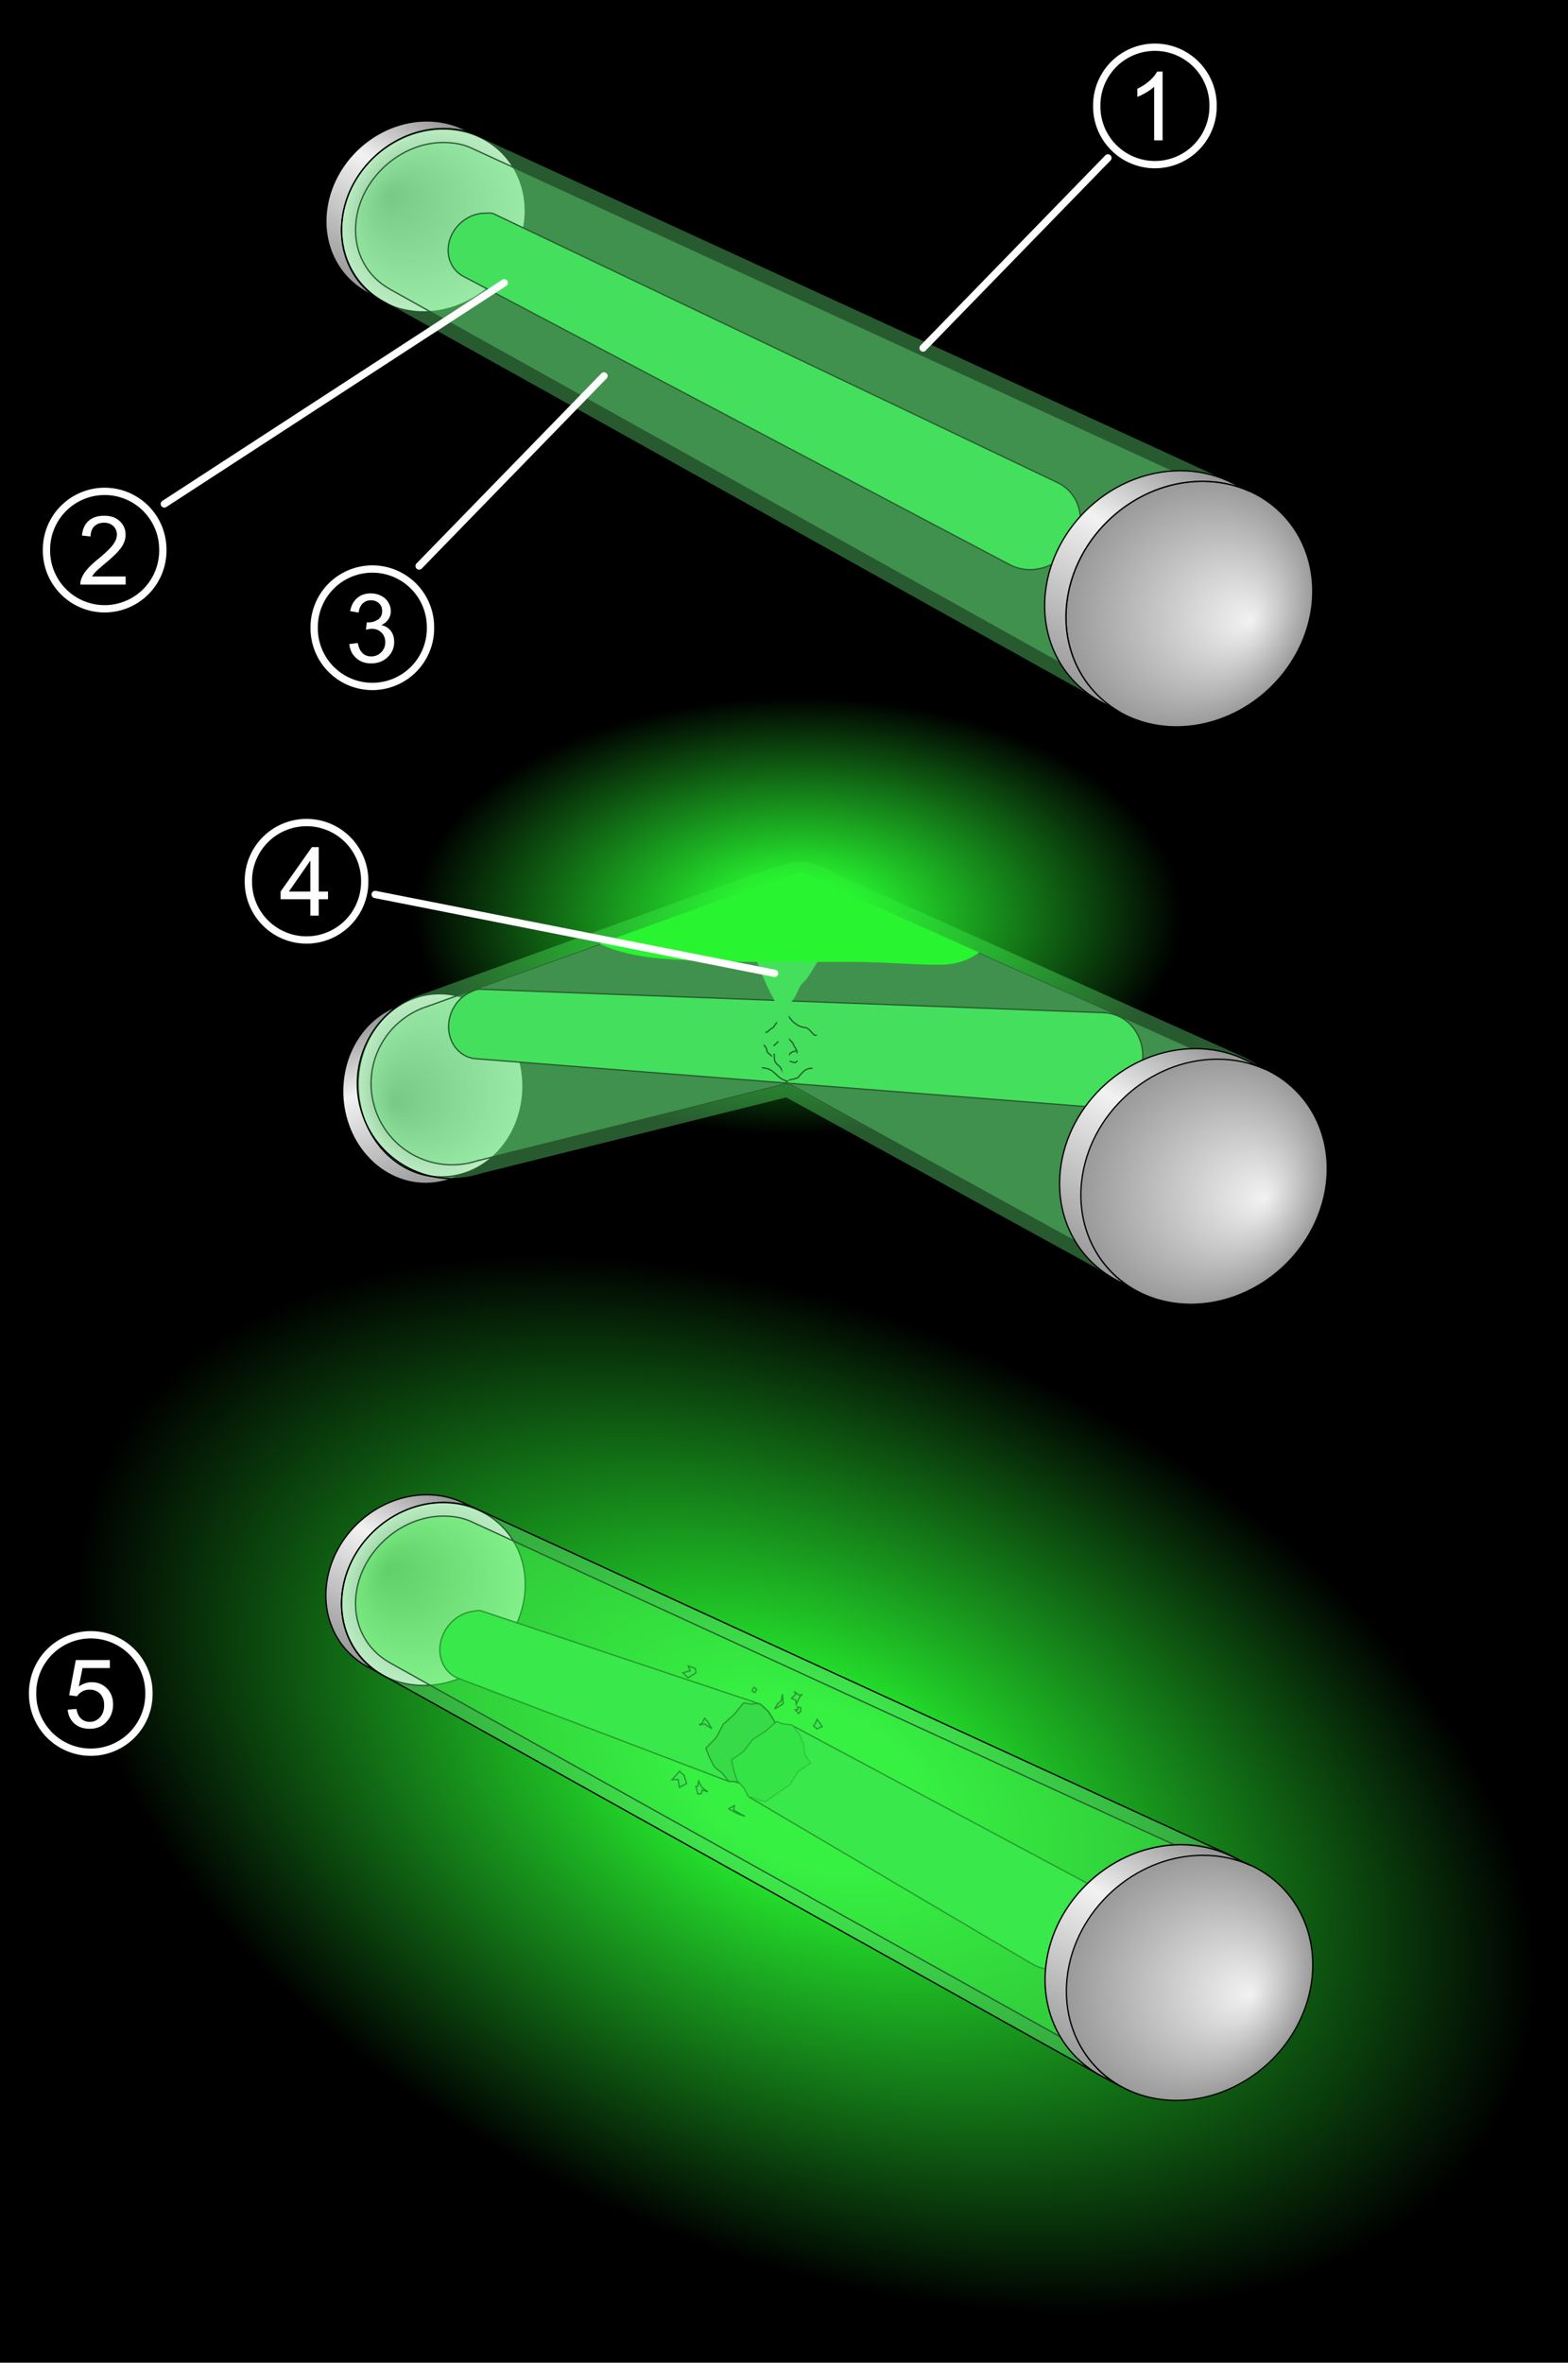 <svg xmlns="http://www.w3.org/2000/svg" xmlns:xlink="http://www.w3.org/1999/xlink" width="644" height="970" version="1.0"><defs><linearGradient id="d"><stop offset="0" style="stop-color:#28f530;stop-opacity:1"/><stop style="stop-color:#28f530;stop-opacity:1" offset=".153"/><stop offset="1" style="stop-color:#28f530;stop-opacity:0"/></linearGradient><linearGradient id="a"><stop offset="0" style="stop-color:#999;stop-opacity:1"/><stop style="stop-color:#f2f2f2;stop-opacity:1" offset=".634"/><stop offset="1" style="stop-color:#999;stop-opacity:1"/></linearGradient><linearGradient id="b"><stop style="stop-color:#999;stop-opacity:1" offset="0"/><stop style="stop-color:#f2f2f2;stop-opacity:1" offset="1"/></linearGradient><linearGradient id="c"><stop offset="0" style="stop-color:#f2f2f2;stop-opacity:1"/><stop offset="1" style="stop-color:#999;stop-opacity:1"/></linearGradient><linearGradient y2="136.802" x2="-137.346" y1="263.041" x1="-207.797" gradientTransform="translate(214.537 160.746)" gradientUnits="userSpaceOnUse" id="e" xlink:href="#a"/><linearGradient y2="136.802" x2="-137.346" y1="263.041" x1="-207.797" gradientTransform="matrix(1.344 0 0 1.344 846.007 382.518)" gradientUnits="userSpaceOnUse" id="h" xlink:href="#a"/><linearGradient y2="136.802" x2="-137.346" y1="263.041" x1="-207.797" gradientTransform="translate(6.987 368.208)" gradientUnits="userSpaceOnUse" id="i" xlink:href="#a"/><linearGradient xlink:href="#a" id="p" gradientUnits="userSpaceOnUse" gradientTransform="matrix(.71 0 0 .71 628.41 363.932)" x1="-207.797" y1="263.041" x2="-137.346" y2="136.802"/><linearGradient xlink:href="#a" id="u" gradientUnits="userSpaceOnUse" gradientTransform="matrix(.71 0 0 .71 622.456 690.78)" x1="-207.797" y1="263.041" x2="-137.346" y2="136.802"/><linearGradient xlink:href="#a" id="r" gradientUnits="userSpaceOnUse" gradientTransform="translate(288.837 573.613) scale(.528)" x1="-207.797" y1="263.041" x2="-137.346" y2="136.802"/><radialGradient r="61.353" fy="210.995" fx="83.188" cy="228.076" cx="115" gradientUnits="userSpaceOnUse" id="f" xlink:href="#b"/><radialGradient r="61.353" fy="236.502" fx="146.36" cy="228.076" cx="115" gradientUnits="userSpaceOnUse" id="g" xlink:href="#c"/><radialGradient r="61.353" fy="210.995" fx="83.188" cy="228.076" cx="115" gradientUnits="userSpaceOnUse" id="j" xlink:href="#b"/><radialGradient r="61.353" fy="236.502" fx="146.36" cy="228.076" cx="115" gradientUnits="userSpaceOnUse" id="o" xlink:href="#c"/><radialGradient xlink:href="#d" id="q" gradientUnits="userSpaceOnUse" gradientTransform="matrix(1 0 0 .604 0 568.708)" cx="184.375" cy="1436.737" fx="184.375" fy="1436.737" r="600"/><radialGradient xlink:href="#b" id="s" gradientUnits="userSpaceOnUse" cx="115" cy="228.076" fx="83.188" fy="210.995" r="61.353"/><radialGradient xlink:href="#c" id="t" gradientUnits="userSpaceOnUse" cx="115" cy="228.076" fx="146.36" fy="236.502" r="61.353"/><radialGradient xlink:href="#d" id="n" gradientUnits="userSpaceOnUse" gradientTransform="matrix(.737 0 0 .42 97.878 170.115)" cx="371.231" cy="578.38" fx="371.231" fy="578.38" r="213.737"/><filter height="1.446" y="-.223" width="1.122" x="-.061" id="m"><feGaussianBlur stdDeviation="8.247"/></filter><filter id="k"><feGaussianBlur stdDeviation="3.048"/></filter><clipPath id="l" clipPathUnits="userSpaceOnUse"><path style="fill:#66e67a;fill-opacity:.392;fill-rule:evenodd;stroke:#000;stroke-width:1;stroke-linecap:round;stroke-linejoin:miter;stroke-miterlimit:4;stroke-dasharray:none;stroke-opacity:1" d="m373.094 518.906-29.375 9.407L81.5 623.125c-.124.044-.25.086-.375.125-33.277 10.656-51.469 45.972-40.813 79.25 10.656 33.277 45.972 51.469 79.25 40.813.228-.07.457-.133.688-.188l237.125-59.031a10.726 10.726 0 0 1 7.75 1L631.781 831.78c28.671 14.612 62.655 12.53 89.5-5.218a89.26 89.26 0 0 0 39.844-80.625 89.225 89.225 0 0 0-50.531-74.375L401.125 532.718a10.71 10.71 0 0 1-.375-.157l-27.656-13.656z"/></clipPath></defs><path style="opacity:1;fill:#000;fill-opacity:1;fill-rule:nonzero;stroke:none;stroke-width:2;stroke-linecap:round;stroke-linejoin:round;stroke-miterlimit:4;stroke-dasharray:none;stroke-dashoffset:0;stroke-opacity:.628" d="M43.791 37.106h644v970h-644z" transform="translate(-43.79 -37.106)"/><path style="fill:url(#e);fill-opacity:1;fill-rule:nonzero;stroke:#000;stroke-width:1;stroke-linecap:butt;stroke-linejoin:round;stroke-miterlimit:4;stroke-dasharray:none;stroke-dashoffset:0;stroke-opacity:1" d="m122.969 318.776-13.035-6.202c-8.19-3.713-17.436-5.772-27.38-5.772-38.982 0-73.981 31.638-78.124 70.62-2.873 27.041 9.853 50.548 30.93 62.412l11.808 6.445c-20.786-12.048-33.277-35.468-30.419-62.364 4.165-39.196 39.356-71.006 78.551-71.006 10.054 0 19.4 2.093 27.669 5.867z" transform="translate(131.703 -112.34) scale(.528)"/><path transform="matrix(.618 0 -.066 .618 121.985 -50.433)" d="M175.714 228.076a60.714 60.714 0 1 1-121.428 0 60.714 60.714 0 1 1 121.428 0z" style="fill:url(#f);fill-opacity:1;fill-rule:nonzero;stroke:#000;stroke-width:.855;stroke-linecap:butt;stroke-linejoin:round;stroke-miterlimit:4;stroke-dasharray:none;stroke-dashoffset:0;stroke-opacity:1"/><path d="M95.438 323.563c-33.396 0-64.379 27.975-67.938 61.468-2.494 23.474 8.483 42.636 26.406 52.594v.031L601.47 743.031l89.156-151.656L116.906 327.75c-6.02-2.766-13.319-4.188-21.469-4.188z" style="fill:#67e67b;fill-opacity:.392;fill-rule:nonzero;stroke:#000;stroke-width:1;stroke-linecap:butt;stroke-linejoin:round;stroke-miterlimit:4;stroke-dasharray:none;stroke-dashoffset:0;stroke-opacity:1" transform="translate(131.703 -112.34) scale(.528)"/><path style="fill:none;fill-opacity:.588;fill-rule:nonzero;stroke:#000;stroke-width:.639;stroke-linecap:butt;stroke-linejoin:round;stroke-miterlimit:4;stroke-dasharray:none;stroke-dashoffset:0;stroke-opacity:1" d="M175.714 228.076a60.714 60.714 0 1 1-121.428 0 60.714 60.714 0 1 1 121.428 0z" transform="matrix(.827 0 -.088 .827 404.707 54.92)"/><path style="fill:#2edd4a;fill-opacity:1;fill-rule:nonzero;stroke:#000;stroke-width:1;stroke-linecap:butt;stroke-linejoin:round;stroke-miterlimit:4;stroke-dasharray:none;stroke-dashoffset:0;stroke-opacity:1" d="M573.263 588.057c11.65 5.553 18.972 17.878 17.503 32.19-2.001 19.496-19.441 35.375-38.929 35.445-5.818.02-11.154-1.389-15.755-3.816l-425.07-224.225c-7.974-4.208-12.76-13-11.728-23.063 1.472-14.344 14.305-26.028 28.644-26.08 3.424-.012 4.683-.453 7.497.888l437.838 208.661z" transform="translate(131.703 -112.34) scale(.528)"/><path style="fill:#67e67b;fill-opacity:.392;fill-rule:nonzero;stroke:#000;stroke-width:1;stroke-linecap:butt;stroke-linejoin:round;stroke-miterlimit:4;stroke-dasharray:none;stroke-dashoffset:0;stroke-opacity:1" d="M605.43 757.667 48.613 447.14c-21.585-11.993-34.822-35.728-31.895-63.276 4.174-39.271 39.433-71.143 78.704-71.143 9.379 0 18.244 1.587 26.001 5.15l584.654 268.636" transform="translate(131.703 -112.34) scale(.528)"/><path transform="matrix(.83 0 -.088 .83 413.118 58.695)" d="M175.714 228.076a60.714 60.714 0 1 1-121.428 0 60.714 60.714 0 1 1 121.428 0z" style="fill:url(#g);fill-opacity:1;fill-rule:nonzero;stroke:#000;stroke-width:.636;stroke-linecap:butt;stroke-linejoin:round;stroke-miterlimit:4;stroke-dasharray:none;stroke-dashoffset:0;stroke-opacity:1"/><path style="fill:url(#h);fill-opacity:1;fill-rule:nonzero;stroke:#000;stroke-width:1;stroke-linecap:butt;stroke-linejoin:round;stroke-miterlimit:4;stroke-dasharray:none;stroke-dashoffset:0;stroke-opacity:1" d="m722.971 594.856-17.514-8.333c-11.004-4.99-23.429-7.756-36.79-7.756-52.378 0-99.405 42.51-104.97 94.889-3.862 36.334 13.237 67.92 41.56 83.86l15.864 8.66c-27.93-16.189-44.713-47.656-40.873-83.796 5.597-52.665 52.881-95.407 105.546-95.407 13.51 0 26.067 2.812 37.177 7.883z" transform="translate(131.703 -112.34) scale(.528)"/><path d="m-84.58 526.238-13.036-6.202c-8.19-3.713-17.436-5.772-27.38-5.772-38.982 0-73.981 31.638-78.124 70.62-2.873 27.041 9.853 50.548 30.93 62.412l11.808 6.446c-20.786-12.05-33.277-35.468-30.419-62.365 4.165-39.195 39.356-71.006 78.551-71.006 10.054 0 19.4 2.093 27.67 5.867z" style="fill:url(#i);fill-opacity:1;fill-rule:nonzero;stroke:#000;stroke-width:1;stroke-linecap:butt;stroke-linejoin:round;stroke-miterlimit:4;stroke-dasharray:none;stroke-dashoffset:0;stroke-opacity:1" transform="rotate(-49.967 220.101 112.536) scale(.502)"/><path style="fill:url(#j);fill-opacity:1;fill-rule:nonzero;stroke:#000;stroke-width:.855;stroke-linecap:butt;stroke-linejoin:round;stroke-miterlimit:4;stroke-dasharray:none;stroke-dashoffset:0;stroke-opacity:1" d="M175.714 228.076a60.714 60.714 0 1 1-121.428 0 60.714 60.714 0 1 1 121.428 0z" transform="matrix(.378 -.45 .409 .425 44.195 400.385)"/><path transform="translate(132.718 83.896) scale(.528)" d="m373.094 518.906-29.375 9.407L81.5 623.125c-.124.044-.25.086-.375.125-33.277 10.656-51.469 45.972-40.813 79.25 10.656 33.277 45.972 51.469 79.25 40.813.228-.07.457-.133.688-.188l237.125-59.031a10.726 10.726 0 0 1 7.75 1L631.781 831.78c28.671 14.612 62.655 12.53 89.5-5.218a89.26 89.26 0 0 0 39.844-80.625 89.225 89.225 0 0 0-50.531-74.375L401.125 532.718a10.71 10.71 0 0 1-.375-.157l-27.656-13.656z" style="fill:#66e67a;fill-opacity:.392;fill-rule:evenodd;stroke:none;stroke-width:1;stroke-linecap:round;stroke-linejoin:miter;stroke-miterlimit:4;stroke-dasharray:none;stroke-opacity:1"/><path d="M240.386 443.228c-1.224.06-1.8.507-3.252 1.139-6.946 3.025-10.724 11.373-8.437 18.64 1.604 5.097 5.768 8.377 10.517 8.75l130.181 10.203 122.934 9.642c2.74.215 5.635-.225 8.453-1.453 9.44-4.11 14.582-15.45 11.474-25.326-2.281-7.25-8.425-11.714-15.238-11.97l-256.054-9.625a6.833 6.833 0 0 0-.578 0z" style="fill:#2edd4a;fill-opacity:1;fill-rule:nonzero;stroke:#000;stroke-width:.528;stroke-linecap:butt;stroke-linejoin:round;stroke-miterlimit:4;stroke-dasharray:none;stroke-dashoffset:0;stroke-opacity:1" transform="translate(-43.79 -37.106)"/><path style="fill:none;fill-rule:evenodd;stroke:#000;stroke-width:.528;stroke-linecap:butt;stroke-linejoin:miter;stroke-miterlimit:4;stroke-dasharray:none;stroke-opacity:1" d="M365.763 448.122c-1.105.887-1.465 2.153-1.348 3.534.184 1.18.543 2.24.353 3.423 1.209.94.781 2.336.507 3.59-.557 1.041-1.12 2.392.018 3.434 1.286 1.622-1.7 2.269-2.523 3.223-.438.377-.88.772-1.206 1.253m3.906-8.887c.99 1.346 1.524 2.892 1.622 4.555.332 1.73 2.362 2.363 2.741 4.059.455 1.12 1.555 1.807 1.204 3.203m-6.348-14.746c-.904 1.37-2.414 2.464-3.164 4.063-1.052.54-1.935 1.346-2.757 2.064-.206.03-.414.025-.622.025m6.19-10.103c1.81 1.755 3.441 3.681 5.022 5.638 1.447 1.342 3.29 2.457 5.307 2.536 1.624.48 2.434 2.153 3.694 3.113.294.063.595.04.893.038m-1.746 13.567c-1.653-.18-3.215.634-4.265 1.88-.99.792-1.507 2.39-2.984 2.326-.905.508-3.595.38-3.155 1.462-.898-.88-2.343-1.14-3.3-2.015-1.533-1.347-2.901-3.08-5-3.538-.686-.231-1.385-.388-2.113-.274m10.647 5.88c-1.144-.708-.121-2.504-1.23-3.359-1.057-.862-1.26-2.263-2.209-3.19-1.157-.919-2.183-1.99-2.08-3.58-.075-.54-.031-1.087-.043-1.63m4.608 7.945c-.47-1.183-1.278-2.588-.42-3.828.955-.88 1.696-1.85 1.695-3.213.488-1.192 1.786-1.852 3.016-2.017m-3.337 4.132c1.177-.172 3.08 1.415 3.76.129l.054-.288m-10.488-1.59c.192-.738-2.12-1.42-1.916-2.733-.143-.88-.73-1.525-1.263-2.193" transform="translate(-43.79 -37.106)"/><path d="M373.622 397.194c-4.875-.364-15.52 2.926-15.52 2.926l-138.535 50.092a5.655 5.655 0 0 1-.198.066 33.214 33.214 0 0 0-21.562 41.869 33.214 33.214 0 0 0 41.87 21.562c.12-.037.24-.07.363-.099l125.277-31.187a5.667 5.667 0 0 1 4.095.528l140.88 77.498c15.147 7.72 33.101 6.62 47.284-2.757a47.158 47.158 0 0 0 21.05-42.596 47.14 47.14 0 0 0-26.696-39.294l-163.499-73.354a5.644 5.644 0 0 1-.198-.082s-9.736-4.809-14.611-5.172z" style="fill:none;fill-opacity:.392;fill-rule:evenodd;stroke:#000;stroke-width:.528;stroke-linecap:round;stroke-linejoin:miter;stroke-miterlimit:4;stroke-opacity:1" transform="translate(-43.79 -37.106)"/><path d="M370.163 633.8c-2.006 6.825 2.719 20.375-.402 26.121-2.15 3.959 9.173 32.405-3.888 28.924-10.622-2.831-14.298-45.895-15.852-50.376-1.82-5.244.276-8.63-4.71-13.033-6.515-5.754-12.785-11.988-18.428-18.77-3.67-4.41-7.444-8.623-10.85-13.225-3.514-4.748-8.684-8.003-12.685-12.404-2.835-3.12-13.003-8.583-7.835-11.955 5.33-3.477 12.622-.339 18.243-3.03 15.275-7.314 32.8-12.673 48.084-12.532 16.758.155 31.24 10.213 47.996 11.306 7.13.466 14.206 1.927 20.458 5.898 5.382 3.418 6.684 8.612 1.158 12.705-5.204 3.854-9.099 9.403-14.533 13.168-8.001 5.542-14.864 12.766-24.078 16.485-6.931 2.797-10.145 10.548-16.894 13.879-2.805 1.384-4.883 3.777-5.784 6.84z" style="fill:#2edd4a;fill-opacity:1;fill-rule:nonzero;stroke:none;stroke-width:1;stroke-linecap:butt;stroke-linejoin:round;stroke-miterlimit:4;stroke-dasharray:none;stroke-dashoffset:0;stroke-opacity:1;filter:url(#k)" transform="matrix(.254 0 0 .528 229.973 79.753)"/><path transform="translate(132.718 83.896) scale(.528)" clip-path="url(#l)" d="m373.875 502.5-29.375 9.406-146.625 53c18.415 13.87 41.086 19.323 63.656 21.375 32.55 2.96 65.604 2.75 98.313 2.75h51.406c23.124 0 46.106 2.219 69.031 2.219 15.304 0 29.776-6.19 39.219-18.781.64-.854 1.301-1.7 1.969-2.532l-119.563-53.625a10.71 10.71 0 0 1-.375-.156L373.875 502.5z" style="fill:#0f0;fill-opacity:1;fill-rule:evenodd;stroke:none;stroke-width:1px;stroke-linecap:butt;stroke-linejoin:miter;stroke-opacity:1;filter:url(#m)"/><path d="M374.073 390.693c-5.563-.416-17.708 4.022-17.708 4.022L217.64 444.879c-20.498 6.563-31.794 28.501-25.23 48.999 6.563 20.498 28.5 31.793 48.999 25.23L366.69 487.92l140.877 77.498a52.837 52.837 0 1 0 46.805-94.734l-163.626-73.399s-11.11-6.176-16.674-6.592z" style="fill:#66e67a;fill-opacity:.392;fill-rule:evenodd;stroke:#000;stroke-width:.528;stroke-linecap:round;stroke-linejoin:miter;stroke-miterlimit:4;stroke-dasharray:none;stroke-opacity:1" transform="translate(-43.79 -37.106)"/><path d="M371.608 323.794c-86.794 0-157.225 40.005-157.225 89.303 0 12.255 4.343 23.937 12.217 34.572l131.503-47.549s10.644-3.436 15.519-3.072c4.875.363 14.611 5.318 14.611 5.318.066.028.132.056.198.082l120.556 54.087c12.64-12.861 19.862-27.672 19.862-43.438 0-49.298-70.448-89.303-157.241-89.303zm-5.25 158.463c-.351.02-.695.08-1.04.166l-53.443 13.307c18.42 4.304 38.59 6.686 59.733 6.686 10.321 0 20.412-.57 30.18-1.65l-32.376-17.815a5.697 5.697 0 0 0-3.054-.694z" style="fill:url(#n);fill-opacity:1;fill-rule:nonzero;stroke:none;stroke-width:1;stroke-linecap:round;stroke-linejoin:round;stroke-miterlimit:4;stroke-dasharray:none;stroke-dashoffset:0;stroke-opacity:.384" transform="translate(-43.79 -37.106)"/><path transform="matrix(.83 0 -.088 .83 419.073 295.77)" d="M175.714 228.076a60.714 60.714 0 1 1-121.428 0 60.714 60.714 0 1 1 121.428 0z" style="fill:url(#o);fill-opacity:1;fill-rule:nonzero;stroke:#000;stroke-width:.636;stroke-linecap:butt;stroke-linejoin:round;stroke-miterlimit:4;stroke-dasharray:none;stroke-dashoffset:0;stroke-opacity:1"/><path style="fill:url(#p);fill-opacity:1;fill-rule:nonzero;stroke:#000;stroke-width:.528;stroke-linecap:butt;stroke-linejoin:round;stroke-miterlimit:4;stroke-dasharray:none;stroke-dashoffset:0;stroke-opacity:1" d="m563.408 476.114-9.253-4.402c-5.814-2.636-12.378-4.098-19.437-4.098-27.672 0-52.518 22.46-55.458 50.132-2.04 19.196 6.994 35.883 21.957 44.305l8.382 4.575c-14.756-8.553-23.623-25.178-21.594-44.271 2.956-27.824 27.938-50.406 55.761-50.406 7.138 0 13.772 1.486 19.642 4.165z" transform="translate(-43.79 -37.106)"/><path style="fill:url(#q);fill-opacity:1;fill-rule:nonzero;stroke:none;stroke-width:20;stroke-linecap:round;stroke-linejoin:round;stroke-miterlimit:4;stroke-dasharray:none;stroke-dashoffset:0;stroke-opacity:.384" d="M784.375 1436.737a600 362.5 0 1 1-1200 0 600 362.5 0 1 1 1200 0z" transform="rotate(23.986 274.852 1295.593) scale(.528)"/><path d="m240.46 657.104-6.886-3.277c-4.327-1.962-9.212-3.05-14.466-3.05-20.595 0-39.086 16.715-41.274 37.31-1.518 14.287 5.205 26.706 16.341 32.974l6.238 3.405c-10.981-6.365-17.58-18.738-16.07-32.948 2.2-20.708 20.792-37.514 41.5-37.514 5.311 0 10.249 1.106 14.617 3.1z" style="fill:url(#r);fill-opacity:1;fill-rule:nonzero;stroke:#000;stroke-width:.528;stroke-linecap:butt;stroke-linejoin:round;stroke-miterlimit:4;stroke-dasharray:none;stroke-dashoffset:0;stroke-opacity:1" transform="translate(-43.79 -37.106)"/><path style="fill:url(#s);fill-opacity:1;fill-rule:nonzero;stroke:#000;stroke-width:.855;stroke-linecap:butt;stroke-linejoin:round;stroke-miterlimit:4;stroke-dasharray:none;stroke-dashoffset:0;stroke-opacity:1" d="M175.714 228.076a60.714 60.714 0 1 1-121.428 0 60.714 60.714 0 1 1 121.428 0z" transform="matrix(.618 0 -.066 .618 121.985 513.489)"/><path style="fill:#2edd4a;fill-opacity:1;fill-rule:nonzero;stroke:#000;stroke-width:.528;stroke-linecap:butt;stroke-linejoin:round;stroke-miterlimit:4;stroke-dasharray:none;stroke-dashoffset:0;stroke-opacity:1" d="m208.842 1266.843.437.032.219.064.219.096 3.718 1.888 3.156 2.783 2.344 3.616 3.656 2.175-3.156 5.375-.562 6.271-3.063 5.215-2.906 5.343-2.656.608-2.688.096-1.786.555-118.491-9.513c-4.749-.382-8.927-3.74-10.531-8.959-2.287-7.44 1.492-15.972 8.437-19.069 1.451-.647 2.026-1.122 3.25-1.183.175-.01.388-.008.594 0l119.809 4.607z" transform="rotate(16.267 2245.268 1343.52)"/><path style="fill:#000;fill-opacity:.157;fill-rule:nonzero;stroke:#000;stroke-width:.52;stroke-linecap:butt;stroke-linejoin:round;stroke-miterlimit:4;stroke-dasharray:none;stroke-dashoffset:0;stroke-opacity:1" d="m208.806 1266.826.437.032.219.064.219.096 3.718 1.89 3.157 2.787 2.343 3.619 3.657 2.178-3.157 5.38-.562 6.278-3.063 5.22-2.906 5.349-2.656.608-2.688.097-1.78.544-3.438-2.466-3.875-1.601-2.938-3.075-2.625-3.331 2.906-5.38 1.22-6.054 3.218-5.157 2.344-5.637 2.78-.288 3.032-1.057h.25l.188-.096z" transform="rotate(16.267 2245.268 1343.52)"/><path style="fill:#2edd4a;fill-opacity:1;fill-rule:nonzero;stroke:#000;stroke-width:.528;stroke-linecap:butt;stroke-linejoin:round;stroke-miterlimit:4;stroke-dasharray:none;stroke-dashoffset:0;stroke-opacity:1" d="m240.749 1339.867-3.437-2.467-3.875-1.602-2.938-3.075-2.625-3.332 2.906-5.382 1.22-6.055 3.218-5.158 2.344-5.638 2.78-.288 3.032-1.057h.25l.187-.097.438.033 135.778 5.221c6.813.263 12.968 4.837 15.25 12.27 3.107 10.125-2.03 21.767-11.47 25.981a17.324 17.324 0 0 1-8.468 1.474l-134.6-10.806" transform="rotate(25.931 1581.966 1183.752)"/><path d="m243.807 1305.717.438.032.219.064.218.096 3.72 1.89 3.155 2.786 2.344 3.62 3.656 2.177-3.156 5.381-.562 6.278-3.063 5.22-2.906 5.349-2.656.608-2.688.096-1.781.545-3.438-2.466-3.875-1.602-2.937-3.074-2.625-3.331 2.906-5.38 1.219-6.054 3.219-5.157 2.343-5.637 2.782-.288 3.03-1.057h.25l.188-.096z" style="fill:#20d03c;fill-opacity:1;fill-rule:nonzero;stroke:#000;stroke-width:.52;stroke-linecap:butt;stroke-linejoin:round;stroke-miterlimit:4;stroke-dasharray:none;stroke-dashoffset:0;stroke-opacity:.392" transform="rotate(25.931 1581.966 1183.752)"/><path d="m343.001 779.706 2.402-1.322-.285 1.878 4.654 2.571-2.96-1.094-3.81-2.033zm-12.33-11.388 1.504 2.658 2.373 1.749-2.368-.686-.282 1.436-1.463.202-.864-3.164.86-.193.24-2.002zm31.314-29.588 1.133-2.165 1.456-1.037.616-2.892.257 3.97-3.462 2.124zm9.251-.922 1.523.374-.134 1.177.135.258-1.055 1-.164-.374-1.225-1.177 1.225-.258-.305-1zm-17.78-7.98.95.656.115.388-.114.188-.629.944-.95-.656-.116-.388.115-.187.628-.945zm16.639 1.832 2.208 1.527 1.067-.56-1.062 1.038-1.507 3.201-.173-1.801-1.764-.695 1.759-1.816-.528-.894zm-47.255 32.677 1.844 1.522 1.118 3.48-2.944 1.552-.592-3.239-2.49.118 3.064-3.433zm10.373-21.81 1.37 1.64 1.536 2.633-2.894-1.88-2.277.066.74.338 1.525-2.797zm-6.813-21.538 3.024 1.179.13 1.75-3.145 1.993-2.153-2.014 3.015-.846-.871-2.062zm52.94 21.934 1.058 1.408 1.061 1.622-2.113.949-1.475-1.282.918-1.233.55-1.464z" style="fill:#2edd4a;fill-opacity:1;fill-rule:evenodd;stroke:#000;stroke-width:.528;stroke-linecap:butt;stroke-linejoin:miter;stroke-miterlimit:4;stroke-dasharray:none;stroke-opacity:1" transform="translate(-43.79 -37.106)"/><path style="fill:#0f0;fill-opacity:.392;fill-rule:nonzero;stroke:#000;stroke-width:1;stroke-linecap:butt;stroke-linejoin:round;stroke-miterlimit:4;stroke-dasharray:none;stroke-dashoffset:0;stroke-opacity:1" d="M95.438 323.563c-33.396 0-64.379 27.975-67.938 61.468-2.494 23.474 8.483 42.636 26.406 52.594v.031L601.47 743.031l89.156-151.656L116.906 327.75c-6.02-2.766-13.319-4.188-21.469-4.188z" transform="translate(131.703 451.582) scale(.528)"/><path transform="matrix(.827 0 -.088 .827 404.707 618.842)" d="M175.714 228.076a60.714 60.714 0 1 1-121.428 0 60.714 60.714 0 1 1 121.428 0z" style="fill:none;fill-opacity:.588;fill-rule:nonzero;stroke:#000;stroke-width:.639;stroke-linecap:butt;stroke-linejoin:round;stroke-miterlimit:4;stroke-dasharray:none;stroke-dashoffset:0;stroke-opacity:1"/><path d="M495.354 888.979 201.177 724.92c-11.404-6.336-18.397-18.876-16.85-33.43 2.204-20.748 20.833-37.586 41.58-37.586 4.955 0 9.639.838 13.737 2.721L548.53 798.552" style="fill:#67e67b;fill-opacity:.392;fill-rule:nonzero;stroke:#000;stroke-width:.528;stroke-linecap:butt;stroke-linejoin:round;stroke-miterlimit:4;stroke-dasharray:none;stroke-dashoffset:0;stroke-opacity:1" transform="translate(-43.79 -37.106)"/><path style="fill:url(#t);fill-opacity:1;fill-rule:nonzero;stroke:#000;stroke-width:.636;stroke-linecap:butt;stroke-linejoin:round;stroke-miterlimit:4;stroke-dasharray:none;stroke-dashoffset:0;stroke-opacity:1" d="M175.714 228.076a60.714 60.714 0 1 1-121.428 0 60.714 60.714 0 1 1 121.428 0z" transform="matrix(.83 0 -.088 .83 413.118 622.618)"/><path d="m557.454 802.962-9.254-4.402c-5.813-2.636-12.377-4.098-19.436-4.098-27.673 0-52.518 22.46-55.459 50.132-2.04 19.196 6.994 35.883 21.957 44.305l8.382 4.575c-14.755-8.553-23.623-25.178-21.594-44.271 2.957-27.824 27.938-50.406 55.762-50.406 7.137 0 13.772 1.486 19.642 4.165z" style="fill:url(#u);fill-opacity:1;fill-rule:nonzero;stroke:#000;stroke-width:.528;stroke-linecap:butt;stroke-linejoin:round;stroke-miterlimit:4;stroke-dasharray:none;stroke-dashoffset:0;stroke-opacity:1" transform="translate(-43.79 -37.106)"/><g style="fill:#000;stroke:#fff"><g style="fill:#000;stroke:#fff"><path transform="translate(417.002 -328.65) scale(.961)" d="M84.521 387.24a24.86 24.86 0 1 1-49.718 0 24.86 24.86 0 1 1 49.718 0z" style="opacity:1;fill:#000;fill-opacity:1;fill-rule:nonzero;stroke:#fff;stroke-width:3.121;stroke-linecap:round;stroke-linejoin:round;stroke-miterlimit:4;stroke-dasharray:none;stroke-dashoffset:0;stroke-opacity:1"/><path d="M72.884 396.417H69.29v-22.911c-.866.825-2.001 1.651-3.406 2.477-1.405.825-2.667 1.445-3.785 1.857v-3.475c2.01-.946 3.768-2.091 5.273-3.436 1.505-1.345 2.57-2.65 3.196-3.915h2.317v29.403z" style="font-size:40.909px;font-style:normal;font-weight:400;fill:#fff;fill-opacity:1;stroke:none;stroke-width:1px;stroke-linecap:butt;stroke-linejoin:miter;stroke-opacity:1;font-family:Bitstream Vera Sans" stroke="none" transform="translate(407.443 -323.34) scale(.961)"/></g><path style="fill:#000;fill-rule:evenodd;stroke:#fff;stroke-width:3.121;stroke-linecap:round;stroke-linejoin:miter;stroke-miterlimit:4;stroke-dasharray:none;stroke-opacity:1" d="m425.369 166.269 78.997-81.207" transform="translate(-29.654 -16.92) scale(.961)"/><g style="fill:#000;stroke:#fff"><path transform="translate(-14.355 -146.303) scale(.961)" d="M84.521 387.24a24.86 24.86 0 1 1-49.718 0 24.86 24.86 0 1 1 49.718 0z" style="fill:#000;fill-opacity:1;fill-rule:nonzero;stroke:#fff;stroke-width:3.121;stroke-linecap:round;stroke-linejoin:round;stroke-miterlimit:4;stroke-dasharray:none;stroke-dashoffset:0;stroke-opacity:1"/><path d="M198.399 297.042v3.456h-19.356a6.36 6.36 0 0 1 .42-2.497c.492-1.318 1.281-2.617 2.366-3.895 1.086-1.278 2.654-2.757 4.704-4.434 3.183-2.61 5.334-4.678 6.452-6.203 1.119-1.525 1.678-2.966 1.678-4.324 0-1.425-.51-2.627-1.528-3.606-1.019-.979-2.347-1.468-3.985-1.468-1.731 0-3.116.52-4.155 1.558-1.038 1.039-1.564 2.477-1.578 4.315l-3.695-.38c.253-2.756 1.205-4.857 2.856-6.302 1.652-1.445 3.869-2.167 6.652-2.167 2.81 0 5.034.779 6.672 2.337 1.638 1.558 2.457 3.489 2.457 5.793 0 1.171-.24 2.323-.72 3.455-.479 1.132-1.274 2.324-2.386 3.576-1.112 1.252-2.96 2.97-5.544 5.153-2.157 1.811-3.542 3.04-4.154 3.686a11.822 11.822 0 0 0-1.518 1.947h14.362z" style="font-size:40.909px;font-style:normal;font-weight:400;fill:#fff;fill-opacity:1;stroke:none;stroke-width:1px;stroke-linecap:butt;stroke-linejoin:miter;stroke-opacity:1;font-family:Bitstream Vera Sans" stroke="none" transform="translate(-139.051 -48.784) scale(.961)"/></g><g style="fill:#000;stroke:#fff"><path style="fill:#000;fill-opacity:1;fill-rule:nonzero;stroke:#fff;stroke-width:3.121;stroke-linecap:round;stroke-linejoin:round;stroke-miterlimit:4;stroke-dasharray:none;stroke-dashoffset:0;stroke-opacity:1" d="M84.521 387.24a24.86 24.86 0 1 1-49.718 0 24.86 24.86 0 1 1 49.718 0z" transform="translate(68.569 -10.335) scale(.961)"/><path d="M163.489 408.793v-7.011h-12.704v-3.296l13.363-18.977h2.936v18.977h3.956v3.296h-3.956v7.01h-3.595zm0-10.307v-13.204l-9.169 13.204h9.169z" style="font-size:40.909px;font-style:normal;font-weight:400;fill:#fff;fill-opacity:1;stroke:none;stroke-width:1px;stroke-linecap:butt;stroke-linejoin:miter;stroke-opacity:1;font-family:Bitstream Vera Sans" stroke="none" transform="translate(-29.654 -16.92) scale(.961)"/></g><path style="fill:#000;fill-rule:evenodd;stroke:#fff;stroke-width:3.121;stroke-linecap:round;stroke-linejoin:miter;stroke-miterlimit:4;stroke-dasharray:none;stroke-opacity:1" d="m209.983 259.412 78.997-81.207M191.2 399.729l170.7 33.698" transform="translate(-29.654 -16.92) scale(.961)"/><g style="fill:#000;stroke:#fff"><path transform="translate(95.591 -114.421) scale(.961)" d="M84.521 387.24a24.86 24.86 0 1 1-49.718 0 24.86 24.86 0 1 1 49.718 0z" style="fill:#000;fill-opacity:1;fill-rule:nonzero;stroke:#fff;stroke-width:3.121;stroke-linecap:round;stroke-linejoin:round;stroke-miterlimit:4;stroke-dasharray:none;stroke-dashoffset:0;stroke-opacity:1"/><path d="m1.107 344.715 3.595-.48c.413 2.038 1.116 3.506 2.108 4.405.992.899 2.2 1.348 3.625 1.348 1.691 0 3.12-.586 4.285-1.757 1.165-1.172 1.748-2.624 1.748-4.355 0-1.651-.54-3.013-1.618-4.085-1.079-1.072-2.45-1.608-4.115-1.608-.68 0-1.525.133-2.537.4l.4-3.157c.24.027.432.04.579.04 1.531 0 2.91-.4 4.135-1.198 1.225-.8 1.837-2.03 1.837-3.695 0-1.319-.446-2.41-1.338-3.276-.892-.866-2.044-1.299-3.456-1.299-1.398 0-2.563.44-3.495 1.319-.933.878-1.532 2.197-1.798 3.955l-3.596-.64c.44-2.41 1.439-4.278 2.997-5.603 1.558-1.325 3.495-1.987 5.812-1.987 1.598 0 3.07.343 4.415 1.029 1.345.685 2.374 1.62 3.086 2.806.712 1.185 1.069 2.444 1.069 3.775 0 1.266-.34 2.417-1.019 3.456-.68 1.039-1.685 1.864-3.016 2.477 1.73.4 3.076 1.229 4.035 2.487.958 1.258 1.438 2.833 1.438 4.724 0 2.557-.932 4.724-2.797 6.502-1.864 1.778-4.221 2.667-7.07 2.667-2.571 0-4.705-.766-6.403-2.298-1.698-1.53-2.667-3.515-2.906-5.952z" style="font-size:40.909px;font-style:normal;font-weight:400;fill:#fff;fill-opacity:1;stroke:none;stroke-width:1px;stroke-linecap:butt;stroke-linejoin:miter;stroke-opacity:1;font-family:Bitstream Vera Sans" stroke="none" transform="translate(142.408 -66.84) scale(.961)"/></g><path style="fill:#000;fill-rule:evenodd;stroke:#fff;stroke-width:3.121;stroke-linecap:round;stroke-linejoin:miter;stroke-miterlimit:4;stroke-dasharray:none;stroke-opacity:1" d="M101.091 232.896 246.38 138.43" transform="translate(-29.654 -16.92) scale(.961)"/><g style="fill:#000;stroke:#fff"><path transform="translate(-20.052 323.12) scale(.961)" d="M84.521 387.24a24.86 24.86 0 1 1-49.718 0 24.86 24.86 0 1 1 49.718 0z" style="fill:#000;fill-opacity:1;fill-rule:nonzero;stroke:#fff;stroke-width:3.121;stroke-linecap:round;stroke-linejoin:round;stroke-miterlimit:4;stroke-dasharray:none;stroke-dashoffset:0;stroke-opacity:1"/><path d="m59.776 747.997 3.775-.32c.28 1.839.929 3.22 1.948 4.146 1.018.925 2.247 1.388 3.685 1.388 1.731 0 3.196-.653 4.395-1.958 1.198-1.305 1.797-3.036 1.797-5.193 0-2.051-.576-3.669-1.727-4.854-1.152-1.185-2.66-1.778-4.525-1.778-1.158 0-2.204.263-3.136.79-.932.525-1.665 1.208-2.197 2.047l-3.376-.44 2.836-15.041h14.562v3.436H66.128l-1.578 7.87c1.758-1.225 3.602-1.838 5.533-1.838 2.557 0 4.714.886 6.472 2.657 1.758 1.77 2.637 4.048 2.637 6.831 0 2.65-.773 4.94-2.317 6.872-1.878 2.37-4.442 3.555-7.69 3.555-2.664 0-4.838-.746-6.523-2.237-1.684-1.491-2.647-3.469-2.886-5.933z" style="font-size:40.909px;font-style:normal;font-weight:400;fill:#fff;fill-opacity:1;stroke:none;stroke-width:1px;stroke-linecap:butt;stroke-linejoin:miter;stroke-opacity:1;font-family:Bitstream Vera Sans" stroke="none" transform="translate(-29.654 -16.92) scale(.961)"/></g></g></svg>